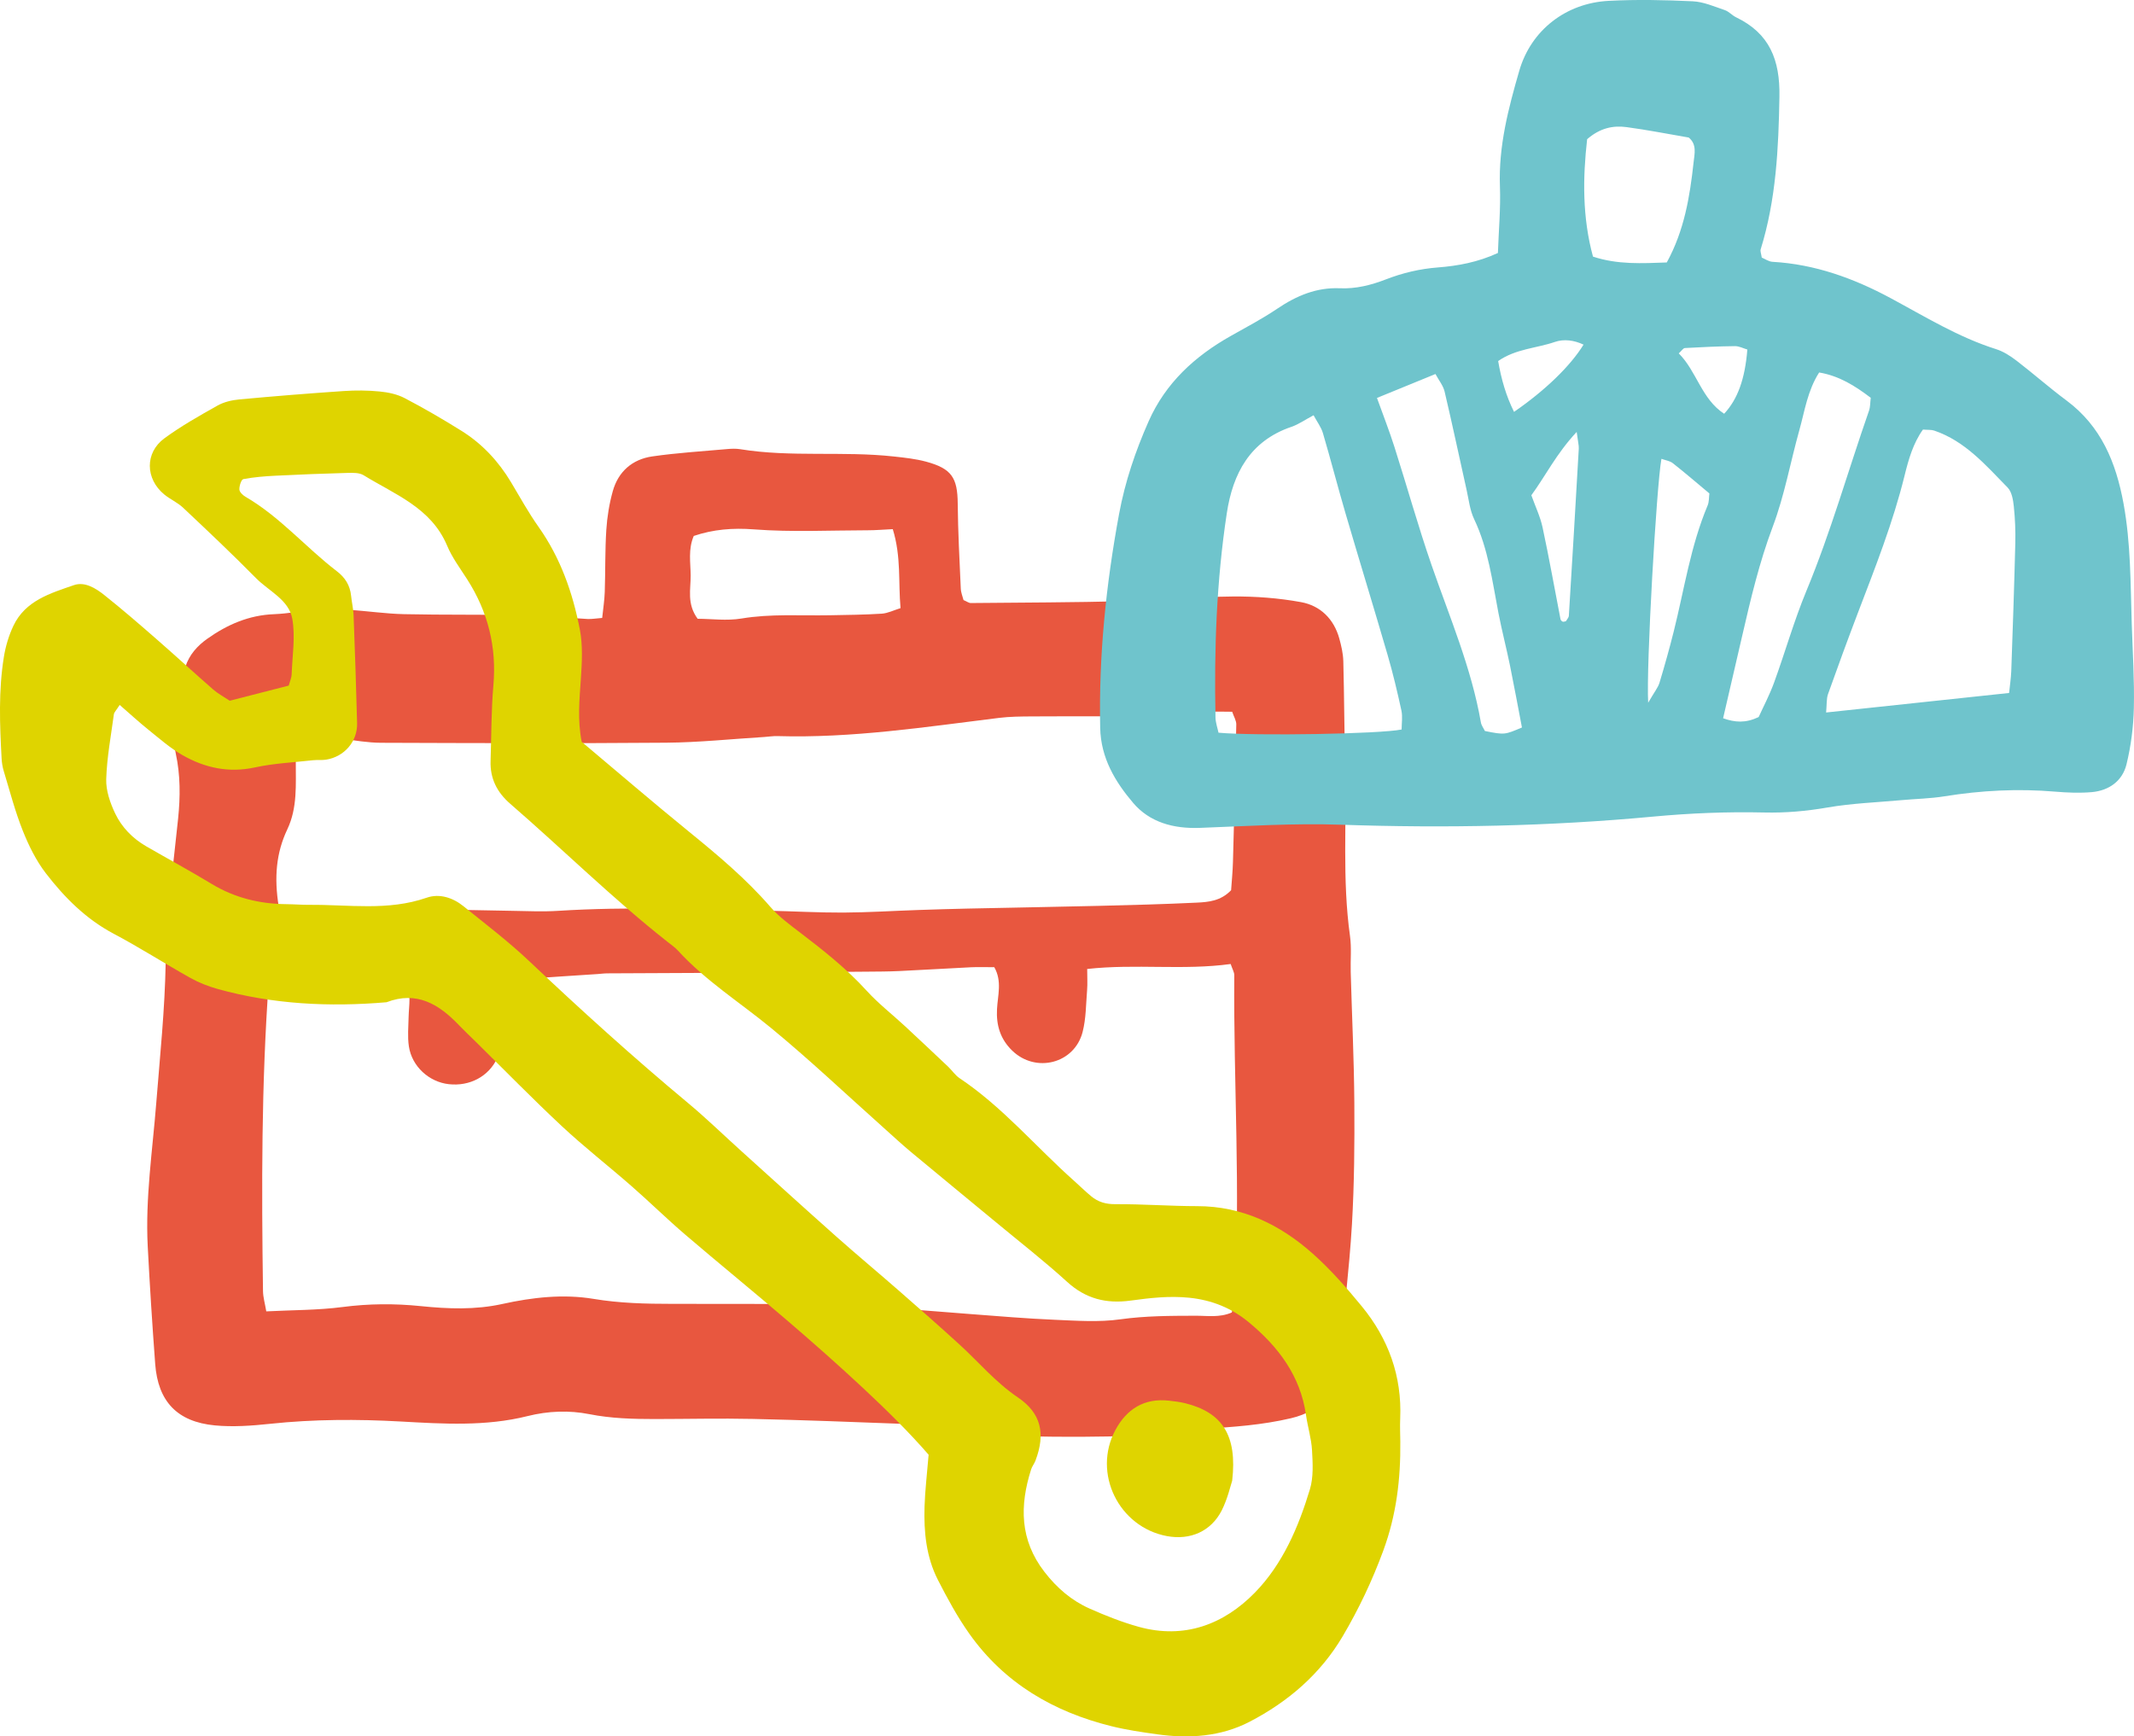 <?xml version="1.0" encoding="UTF-8"?>
<svg xmlns="http://www.w3.org/2000/svg" version="1.1" viewBox="0 0 832 677.07">
  <defs>
    <style>
      .cls-1 {
        fill: #e8573f;
      }

      .cls-1, .cls-2, .cls-3, .cls-4 {
        mix-blend-mode: multiply;
      }

      .cls-1, .cls-2, .cls-5, .cls-4 {
        stroke-width: 0px;
      }

      .cls-2 {
        fill: #6fc4cc;
      }

      .cls-5, .cls-4 {
        fill: #dfd400;
      }

      .cls-6 {
        isolation: isolate;
      }
    </style>
  </defs>
  <g class="cls-6">
    <g id="Laag_1" data-name="Laag 1">
      <path class="cls-1" d="M234.78,240.93c.36-3.51.89-6.79,1-10.08.27-8.09.09-16.2.61-24.27.33-5.07,1.16-10.19,2.53-15.08,2.14-7.64,7.63-12.41,15.39-13.53,9.65-1.4,19.42-1.98,29.14-2.86,1.69-.15,3.44-.23,5.11.04,19.88,3.23,40.03.66,59.95,2.85,4.21.46,8.47.91,12.54,2.01,10,2.7,12.26,6.28,12.35,16.33.1,11.05.7,22.11,1.19,33.16.07,1.61.75,3.19,1.07,4.48,1.28.54,2.05,1.16,2.82,1.16,20.01-.18,40.03-.23,60.04-.72,14.03-.34,28.05-1.71,42.08-1.83,8.89-.08,17.93.6,26.66,2.2,7.51,1.37,12.81,6.55,14.92,14.23.78,2.85,1.47,5.82,1.55,8.76.36,13.61.37,27.24.74,40.85.61,22.12-1.22,44.3,1.87,66.36.64,4.6.15,9.36.28,14.05.47,17.03,1.29,34.05,1.41,51.07.11,15.76-.02,31.55-.93,47.28-1.04,17.84-3.44,35.59-4.53,53.43-.69,11.2-7.04,19.31-19.2,22.18-11.28,2.66-22.67,3.45-34.15,4.14-8.9.54-17.73,2.35-26.62,2.68-14.03.52-28.09.53-42.12.24-8.5-.18-16.98-1.28-25.45-2.05-4.65-.43-9.28-1.01-13.92-1.58-2.96-.37-5.89-1.11-8.86-1.22-19.56-.73-39.13-1.51-58.7-1.93-12.78-.28-25.57.03-38.36.04-8.51,0-16.93-.22-25.41-1.9-7.89-1.56-16.05-1.26-24.09.75-16.34,4.09-32.87,3.04-49.52,2.11-16.89-.94-33.88-.9-50.81.9-7.16.76-14.5,1.3-21.62.62-14.7-1.42-22.14-9.38-23.23-23.96-1.14-15.27-2.11-30.55-2.91-45.84-.97-18.8,1.87-37.4,3.34-56.07,1.44-18.23,3.35-36.37,3.66-54.73.31-18.67,2.94-37.32,4.84-55.95.88-8.55.93-16.94-.9-25.4-2.53-11.65.23-22.86,3.76-33.88,1.47-4.6,4.61-8.13,8.52-10.9,7.79-5.52,16.22-9.2,25.98-9.58,5.51-.21,10.98-1.31,16.48-1.68,4.22-.28,8.49-.26,12.71-.01,7.2.43,14.38,1.53,21.58,1.68,15.34.34,30.69.09,46.03.4,8.5.17,16.98,1.02,25.47,1.48,1.64.09,3.3-.23,5.72-.41ZM103.81,511.34c10.26-.53,20.07-.44,29.7-1.69,10.23-1.33,20.27-1.41,30.53-.36,10.56,1.08,21.18,1.51,31.8-.83,11.69-2.58,23.71-3.96,35.56-1.99,10.2,1.7,20.34,1.94,30.57,1.94,21.32,0,42.65.05,63.97.11,2.55,0,5.11.14,7.66.34,14.84,1.15,29.67,2.38,44.51,3.51,11.04.84,22.07,1.78,33.13,2.25,8.51.36,17.18,1,25.54-.18,9.81-1.37,19.53-1.37,29.33-1.4,4.58-.02,9.3.82,14.13-1.26.38-1.75.94-3.34,1.03-4.96,2.48-42.19-.39-84.38-.05-126.57,0-1.17-.74-2.35-1.41-4.36-18.41,2.54-37.01-.16-55.94,1.94,0,3.22.17,5.72-.03,8.18-.45,5.49-.4,11.14-1.76,16.41-3.2,12.35-18.26,16.11-27.41,7.28-4.65-4.49-6.29-9.88-5.96-16.19.28-5.37,2.05-10.9-1.06-16.37-3.12,0-6.07-.12-9.01.02-9.35.45-18.7,1.04-28.05,1.48-4.26.2-8.53.21-12.79.24-20.88.17-41.77.34-62.65.48-12.77.08-25.53.11-38.3.18-1.28,0-2.55.18-3.83.27-9.34.62-18.69,1.2-28.02,1.88-3.28.24-6.54.74-10.6,1.22.52,5.9.76,10.96,1.47,15.96.68,4.83.03,9.39-1.99,13.71-3.36,7.19-10.77,11.09-18.93,10.17-7.69-.86-14.37-6.93-15.54-14.76-.56-3.75-.18-7.64-.1-11.47.1-4.63,1.22-9.34-1.23-13.68-15.85-4.23-32.14-4.37-53.27-.38-2.92,40.2-2.84,80.57-2.27,120.94.03,2.44.76,4.86,1.28,7.95ZM108.69,353.46c2.72.33,4.75.79,6.77.79,4.68-.01,9.37-.45,14.05-.37,23.41.37,46.82.87,70.23,1.28,5.96.1,11.95.38,17.89,0,27.26-1.72,54.51-.61,81.76-.05,9.8.2,19.59.77,29.38.73,9.78-.05,19.55-.68,29.33-1.01,6.39-.22,12.77-.41,19.16-.55,17.02-.37,34.04-.65,51.06-1.06,12.76-.31,25.53-.65,38.28-1.26,4.6-.22,9.38-.65,13.38-4.84.23-3.4.62-7.19.72-11,.5-17.88.96-35.75,1.3-53.63.03-1.51-.96-3.05-1.6-4.96-3.33,0-6.27-.14-9.2.03-8.48.48-16.94,1.4-25.43,1.57-14.48.3-28.98.12-43.47.22-4.26.03-8.55.05-12.76.57-28.73,3.54-57.38,7.97-86.48,7.1-1.69-.05-3.4.25-5.1.35-12.74.78-25.47,2.13-38.21,2.23-37.07.3-74.14.16-111.21.03-5.06-.02-10.14-.9-15.18-1.58-5.78-.77-11.5-2.33-18.04-1.56,0,3.87,0,7.17,0,10.48-.03,8.93.69,18-3.29,26.38-4.37,9.2-5.19,18.73-3.37,30.12ZM348.07,206.33c-3.77.18-6.68.44-9.58.44-14.85.02-29.77.78-44.53-.35-8.31-.64-15.89,0-23.48,2.56-2.24,5.23-1.24,10.4-1.2,15.41.04,5.37-1.57,11.08,2.72,16.89,5.35.02,11.37.85,17.09-.1,11.44-1.91,22.88-1.06,34.33-1.27,6.79-.13,13.59-.19,20.36-.62,2.34-.15,4.62-1.33,7.32-2.16-.92-10.15.32-19.91-3.02-30.78Z"></path>
      <path class="cls-2" d="M584,98.67c.3-8.69,1.11-17.39.79-26.05-.58-15.59,3.3-30.38,7.54-45.03,4.6-15.89,18.26-26.4,34.85-27.26,10.9-.57,21.87-.35,32.78.17,4.22.2,8.4,2.05,12.5,3.44,1.6.54,2.84,2.05,4.4,2.8,13.08,6.3,17.15,16.6,16.9,30.97-.35,20.2-1.29,40.1-7.31,59.51-.23.74.2,1.67.42,3.21,1.19.49,2.68,1.58,4.23,1.66,16.5.94,31.62,6.42,45.96,14.13,13.45,7.23,26.47,15.28,41.19,19.93,2.84.9,5.55,2.65,7.94,4.48,6.58,5.05,12.8,10.56,19.46,15.51,13.55,10.07,19.32,24.15,22.26,40.17,2.87,15.59,2.7,31.3,3.21,47.01.35,10.92,1.07,21.85.82,32.75-.17,7.36-1.12,14.84-2.87,21.98-1.58,6.44-6.77,10.2-13.44,10.81-4.76.43-9.62.22-14.4-.18-14.46-1.23-28.79-.49-43.11,1.82-5.59.9-11.31.99-16.97,1.51-9.56.87-19.21,1.22-28.63,2.85-8.25,1.43-16.41,2.15-24.75,1.95-14.42-.33-28.77.26-43.19,1.6-40.51,3.79-81.21,4.56-121.82,3.17-18.42-.63-36.65.55-54.94,1.23-10.41.39-19.62-2.2-26.03-9.74-6.97-8.19-12.6-17.47-12.85-29.24-.6-28.11,2.26-55.8,7.36-83.41,2.33-12.6,6.37-24.48,11.5-36.09,6.64-15.02,18.05-25.45,32.1-33.36,6.08-3.42,12.29-6.7,18.06-10.59,7.46-5.04,15.31-8.38,24.45-7.98,6.25.27,12.15-1.23,17.89-3.45,6.55-2.53,13.2-4.12,20.3-4.67,7.75-.6,15.54-2.02,23.39-5.63ZM475.06,285.7c14.76,1.31,63,.5,71.4-1.25,0-2.38.44-4.99-.08-7.39-1.57-7.23-3.28-14.45-5.35-21.56-5.36-18.42-11.01-36.77-16.4-55.18-3.07-10.45-5.78-21.01-8.86-31.46-.69-2.33-2.28-4.4-3.64-6.94-3.31,1.76-5.85,3.57-8.67,4.53-16.14,5.5-22.81,18.2-25.16,33.68-4.01,26.38-4.96,52.97-4.41,79.62.04,2.06.8,4.1,1.18,5.95ZM749.71,167.51c-3.81,5.31-5.62,11.68-7.15,17.9-4.5,18.3-11.41,35.75-18.1,53.28-4.04,10.6-7.95,21.25-11.75,31.94-.66,1.87-.45,4.04-.75,7.19,24.15-2.58,47.34-5.05,71.34-7.61.27-2.7.74-5.64.85-8.6.59-16.59,1.16-33.18,1.57-49.78.12-4.79-.08-9.61-.58-14.38-.27-2.54-.78-5.68-2.41-7.34-8.5-8.67-16.53-18.1-28.59-22.2-1.16-.4-2.51-.25-4.43-.41ZM536.85,155.17c2.47,6.87,4.84,12.9,6.8,19.07,4.91,15.39,9.24,30.98,14.53,46.24,7.01,20.21,15.48,39.94,19.18,61.19.21,1.22,1.07,2.32,1.57,3.37,7.8,1.58,7.8,1.42,14.44-1.37-1.52-7.9-3-16.02-4.65-24.11-1.4-6.84-3.17-13.62-4.5-20.47-2.41-12.42-3.94-25.02-9.49-36.67-1.66-3.48-2.08-7.56-2.94-11.4-2.86-12.78-5.56-25.59-8.57-38.34-.55-2.32-2.24-4.36-3.57-6.84-7.86,3.22-15.03,6.15-22.81,9.33ZM709.24,145.25c-4.53,7.1-5.6,14.93-7.68,22.35-3.52,12.57-5.81,25.58-10.39,37.73-5.26,13.95-8.62,28.26-11.94,42.67-2.43,10.53-4.88,21.06-7.43,32.07,4.66,1.65,8.76,1.96,13.86-.47,1.83-4.03,4.27-8.63,6.03-13.48,4.32-11.85,7.75-24.06,12.58-35.7,9.53-22.96,16.24-46.86,24.41-70.26.54-1.55.46-3.32.68-5.05-6.22-4.73-12.34-8.55-20.12-9.87ZM649.84,102.34c6.8-12.39,9-25.63,10.45-39.02.35-3.26,1.39-7.01-1.89-9.69-8.12-1.39-16.18-2.99-24.3-4.07-5.29-.71-10.36.41-15.31,4.72-1.7,14.99-1.91,30.41,2.28,45.78,9.67,3.19,19.11,2.62,28.77,2.28ZM642.59,274.01c2.47-4.29,3.84-5.91,4.41-7.78,2.01-6.65,3.88-13.34,5.57-20.08,4.1-16.41,6.55-33.26,13.18-49.01.64-1.51.51-3.34.7-4.74-4.99-4.16-9.53-8.08-14.24-11.78-1.16-.91-2.86-1.13-4.45-1.71-1.92,10.42-6,81.27-5.17,95.1ZM614.71,168.42c-8,8.59-12.11,17.11-17.67,24.7,1.56,4.37,3.48,8.35,4.38,12.55,2.55,11.88,4.67,23.86,6.99,35.79.07.37.5.8.86.94.34.13.82-.1,1.24-.17.4-.71,1.11-1.4,1.15-2.14,1.34-21.71,2.63-43.42,3.87-65.14.07-1.26-.3-2.54-.82-6.54ZM617.38,134.38c-3.67-1.75-7.67-2.26-11.16-1.05-7.21,2.49-15.29,2.67-22.12,7.46,1.22,7.11,3.08,13.57,6.19,19.81,12.12-8.35,21.96-17.86,27.1-26.22ZM672.21,161.33c5.27-5.65,8.13-13.57,9.04-25.04-1.56-.45-3.2-1.34-4.83-1.32-6.51.07-13.03.37-19.53.74-.65.04-1.24,1.05-2.38,2.08,7,6.97,8.85,17.77,17.7,23.55Z"></path>
      <g class="cls-3">
        <path class="cls-4" d="M89.55,273.24c8.6-2.21,15.94-4.09,23.02-5.91.52-1.91,1.1-3.13,1.14-4.36.25-7.24,1.49-14.67.25-21.66-1.32-7.47-9.15-10.8-14.15-15.88-9.26-9.39-18.86-18.45-28.46-27.49-2.14-2.01-4.99-3.24-7.28-5.11-7.44-6.09-7.66-16.3.05-21.94,6.51-4.76,13.6-8.77,20.65-12.73,2.51-1.41,5.6-2.14,8.5-2.41,13.55-1.26,27.12-2.35,40.7-3.27,4.66-.32,9.4-.29,14.04.17,3.32.32,6.83,1.06,9.75,2.58,7.54,3.95,14.92,8.24,22.14,12.75,8.08,5.04,14.45,11.88,19.35,20.07,3.5,5.85,6.8,11.86,10.73,17.41,8.56,12.1,13.34,25.73,16.09,40.02,1.18,6.15.83,12.71.41,19.03-.54,8.08-1.4,16.11.31,24.75,13.68,11.49,27.55,23.42,41.72,34.95,11.26,9.16,22.33,18.42,31.88,29.45,3.3,3.81,7.52,6.89,11.56,9.98,9.15,6.99,18.14,14.09,25.94,22.67,4.57,5.02,10.01,9.24,15.01,13.88,5.61,5.21,11.18,10.46,16.74,15.72,1.54,1.46,2.76,3.36,4.49,4.52,16.8,11.23,29.73,26.77,44.68,40.06,2.23,1.98,4.35,4.09,6.65,5.99,2.7,2.22,5.68,3.09,9.39,3.06,10.65-.06,21.3.76,31.94.77,17.62.01,32.32,7.22,45.05,18.54,6.97,6.2,13.2,13.33,19.13,20.56,10.35,12.63,15.65,27.19,14.94,43.72-.13,2.98,0,5.97.04,8.95.16,14.57-1.5,28.61-6.65,42.59-4.31,11.7-9.53,22.71-15.8,33.34-8.71,14.76-21.28,25.53-36.25,33.32-11.28,5.87-23.68,6.67-36.18,4.91-5.91-.83-11.84-1.69-17.62-3.12-22.66-5.59-41.87-16.78-55.54-36.1-4.66-6.58-8.55-13.76-12.23-20.96-4.57-8.93-5.53-18.74-5.22-28.61.2-6.37.98-12.71,1.59-20.21-7.57-8.74-16.34-17.39-25.32-25.78-9.65-9.02-19.56-17.77-29.58-26.37-13.26-11.38-26.82-22.4-40.09-33.76-7.11-6.09-13.8-12.68-20.85-18.84-8.98-7.86-18.41-15.21-27.13-23.34-11.52-10.75-22.53-22.06-33.77-33.12-2.13-2.09-4.31-4.14-6.37-6.29-7.79-8.16-16.45-13.47-28.24-8.94-22.24,1.9-44.27.83-65.87-5.18-3.66-1.02-7.31-2.46-10.62-4.31-10.02-5.6-19.69-11.83-29.83-17.19-10.85-5.74-19.22-14.15-26.51-23.61-3.82-4.97-6.71-10.86-9.04-16.73-2.98-7.49-5.01-15.36-7.36-23.09-.49-1.61-.76-3.33-.85-5.01-.72-13.21-1.23-26.45.9-39.57.67-4.14,1.92-8.33,3.72-12.12,4.66-9.82,14.46-12.68,23.61-15.84,4.19-1.44,8.44,1.19,11.78,3.85,7,5.56,13.76,11.43,20.5,17.31,7.38,6.44,14.59,13.09,21.97,19.53,1.89,1.65,4.17,2.86,6.45,4.38ZM46.64,274.9c-1.4,2.2-2.14,2.86-2.24,3.6-1.13,8.44-2.73,16.87-2.99,25.34-.13,4.43,1.53,9.23,3.48,13.33,2.58,5.42,6.82,9.78,12.13,12.84,8.48,4.9,17.1,9.56,25.48,14.64,9.03,5.47,18.79,7.82,29.23,7.91,2.98.03,5.97.28,8.95.26,15.25-.12,30.61,2.46,45.64-2.77,5.03-1.75,10.24-.04,14.43,3.35,8.6,6.96,17.45,13.69,25.47,21.27,20.14,19.04,40.66,37.63,61.96,55.37,7.19,5.99,13.91,12.54,20.86,18.81,12.34,11.13,24.63,22.31,37.05,33.35,7.96,7.07,16.14,13.88,24.16,20.89,8,7,16,14.01,23.85,21.19,7.53,6.88,14.07,14.73,22.68,20.56,9.16,6.19,10.91,14.13,6.93,24.69-.45,1.19-1.32,2.23-1.7,3.43-4.49,14.11-4.45,27.48,5.19,39.95,4.85,6.28,10.55,11.18,17.63,14.33,6.2,2.76,12.59,5.28,19.12,7.1,17.77,4.94,33.2-.93,45.35-13.39,10.77-11.05,16.95-25.47,21.4-40.23,1.43-4.73,1.11-10.14.83-15.19-.26-4.64-1.7-9.2-2.36-13.84-2.2-15.28-10.85-26.63-22.28-36.09-6.66-5.51-14.37-8.68-23.26-9.58-7.78-.79-15.32.09-22.87,1.12-9.49,1.29-17.48-.71-24.73-7.32-8.81-8.03-18.24-15.37-27.43-22.99-11.16-9.24-22.37-18.42-33.5-27.69-3.6-3-7.03-6.2-10.52-9.32-14.61-13.04-28.85-26.54-43.96-38.97-12.15-10-25.58-18.44-36.3-30.18-1.14-1.25-2.57-2.23-3.91-3.29-21.45-16.88-40.86-36.09-61.46-53.94-5.2-4.5-7.92-9.89-7.69-16.75.32-9.8.24-19.64,1.09-29.39,1.32-15.05-2.1-28.72-10.19-41.37-2.76-4.31-5.89-8.5-7.85-13.17-6.21-14.78-20.35-19.93-32.53-27.44-1.65-1.02-4.15-.98-6.24-.92-9.35.25-18.71.62-28.05,1.09-4.23.21-8.48.55-12.63,1.33-.79.15-1.6,2.66-1.54,4.05.04.99,1.33,2.23,2.37,2.83,13.43,7.79,23.47,19.72,35.63,29.04,3.28,2.51,5.15,5.54,5.56,9.6.26,2.54.87,5.05.97,7.59.53,14.02,1.01,28.03,1.37,42.05.18,7.16-4.98,13.11-12.11,14.24-1.67.26-3.41.03-5.1.22-7.57.85-15.26,1.2-22.67,2.81-10.24,2.21-19.53.16-28.24-4.82-4.77-2.72-8.98-6.46-13.29-9.92-3.63-2.91-7.06-6.08-11.14-9.62Z"></path>
        <path class="cls-5" d="M480.4,577.38c-.66,1.96-1.78,7.01-4.03,11.49-4.15,8.25-12.32,11.79-21.41,10.1-18.78-3.5-29.12-24.54-20.1-41.35,4.39-8.18,11.26-12.55,20.9-11.46,2.11.24,4.24.48,6.29.99,14.37,3.56,20.42,12.41,18.35,30.23Z"></path>
      </g>
    </g>
  </g>
</svg>
